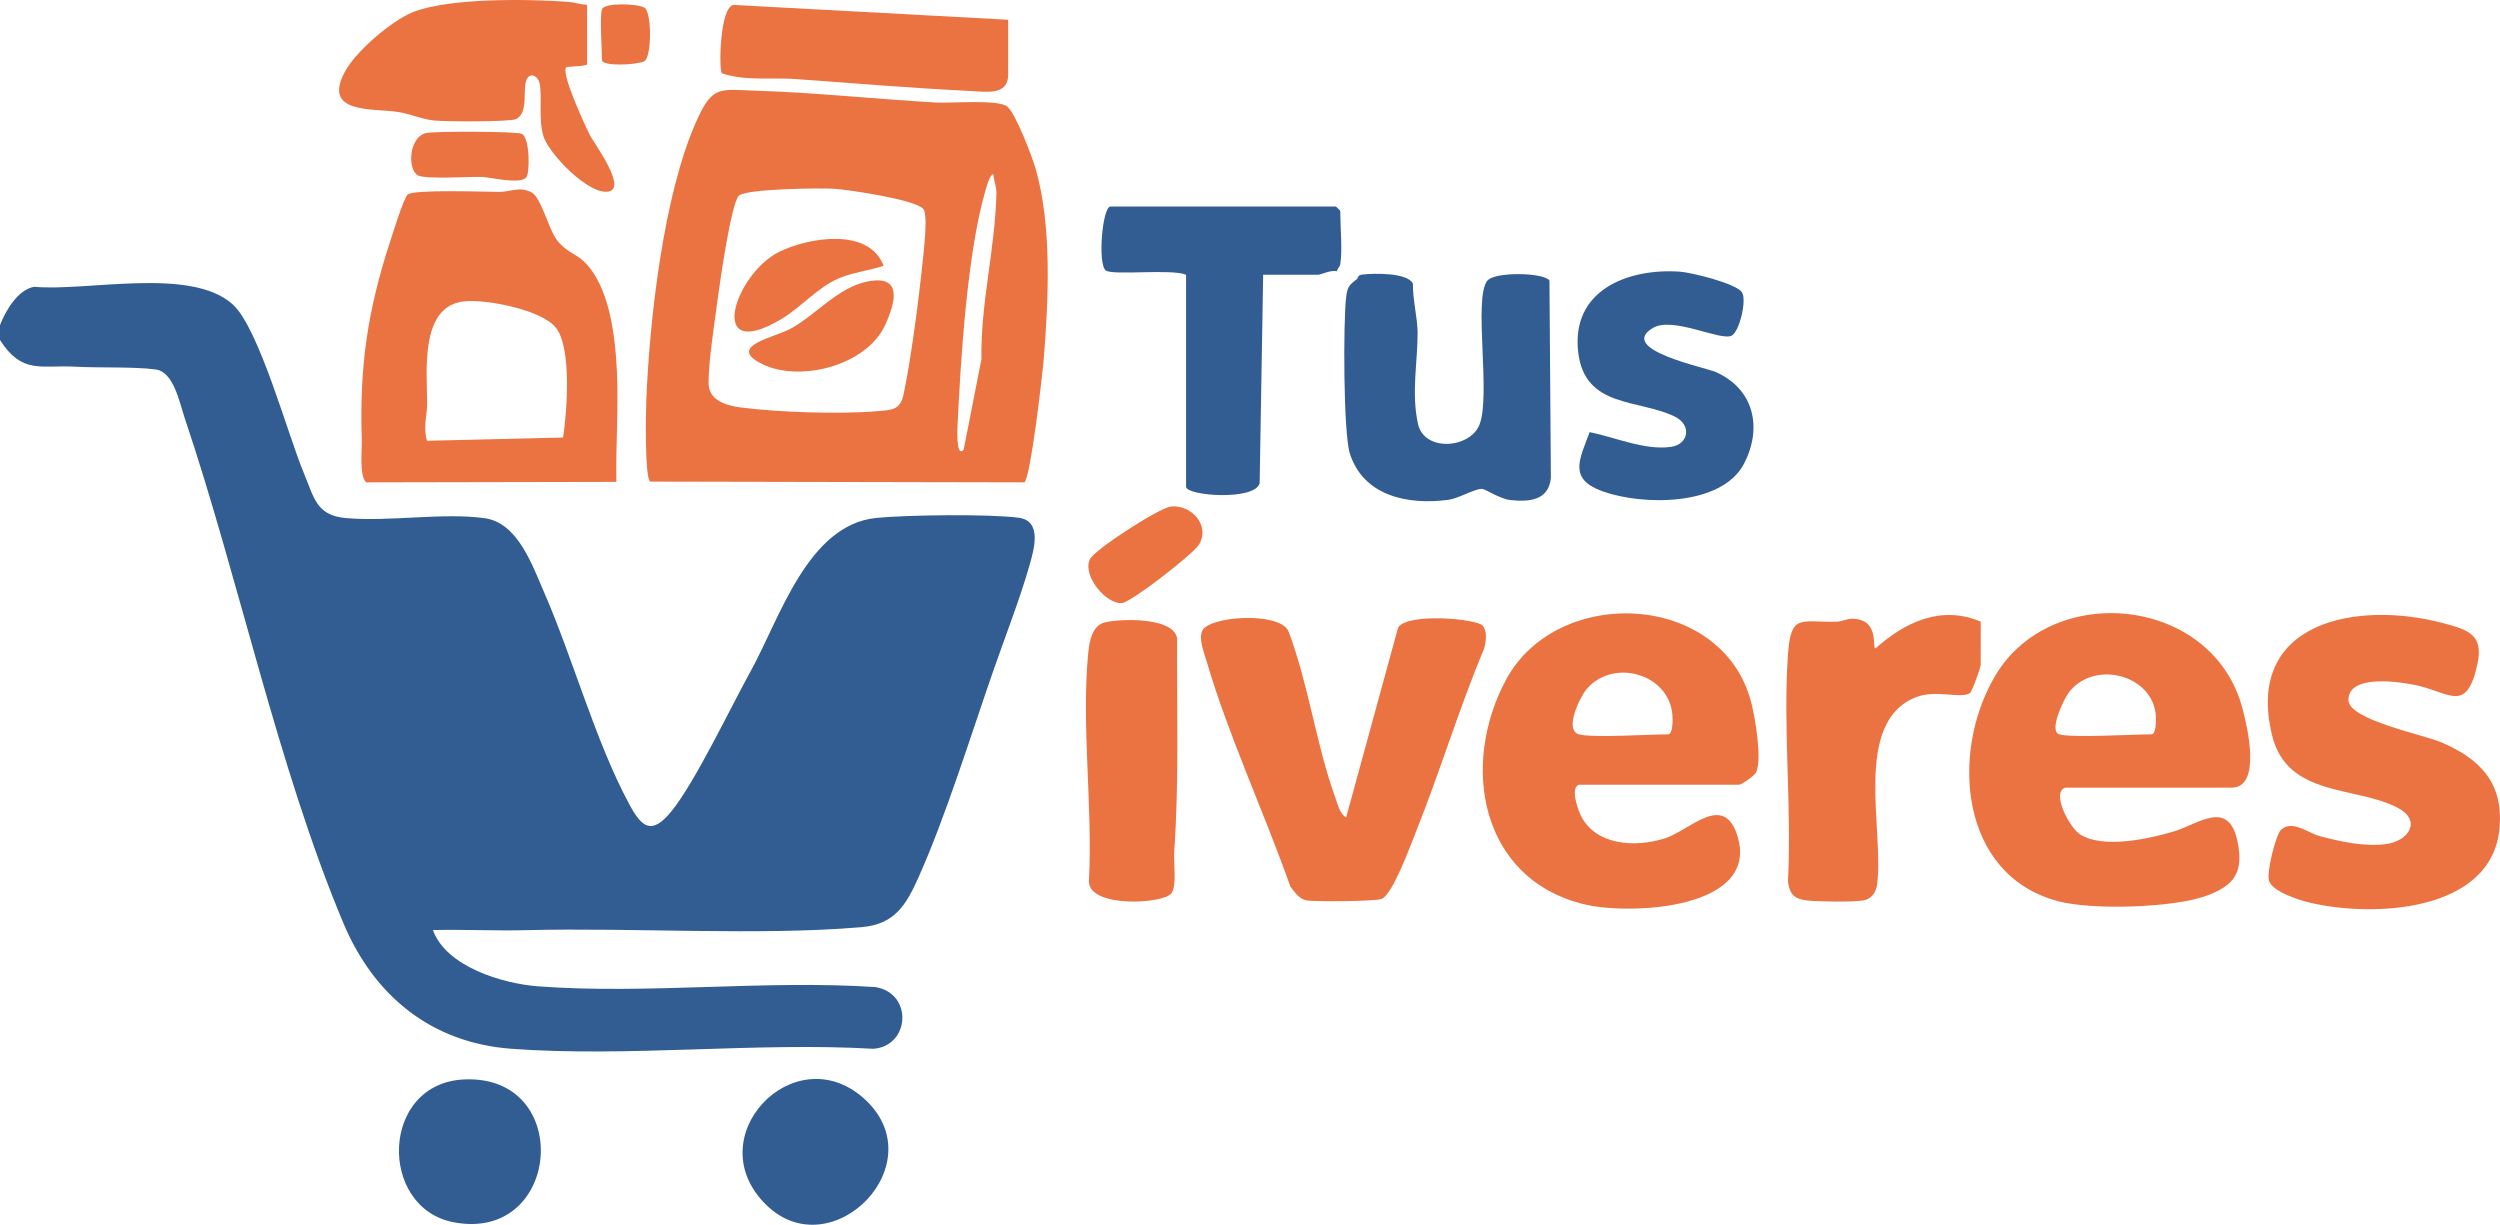 <?xml version="1.0" encoding="UTF-8"?><svg id="Layer_1" xmlns="http://www.w3.org/2000/svg" viewBox="0 0 843.12 413.05"><path d="M343.55,174.61c-9.83-1.32-37.81-.97-48.04.06-23.16,2.34-32.54,33.92-42.34,51.66-6.78,12.26-18.81,37.56-26.73,47.27-6.74,8.26-10.04,5.42-14.32-2.56-11.37-21.19-18.88-48.93-28.65-71.35-3.98-9.13-8.86-23.42-20.06-24.94-14.3-1.95-32.28,1.31-46.95-.05-9.86-.92-10.59-7.07-13.95-15.05-5.45-12.98-15.1-48.89-24.02-56.98-14.11-12.79-49.05-4.32-66.94-5.95-5.47.87-9.72,8.13-11.56,12.94v5c7.48,11.67,13.78,8.37,25.49,9.01,8.16.45,19.82-.05,27.06.94,6.05.83,7.97,11.08,9.72,16.28,18.42,54.74,31.42,117.72,53.55,170.45,10.26,24.44,29.59,40.36,56.64,42.36,39.41,2.91,82.3-2.29,122.09,0,12.3-.87,13.49-18.68.71-20.81-37.1-2.49-76.97,2.51-113.75-.25-12.03-.9-31.05-6.62-35.51-18.98,10.49-.25,21.04.31,31.54.04,35.99-.92,78.18,1.94,112.99-1.01,11.17-.95,15.04-7.41,19.23-16.77,9.17-20.5,17.7-48.03,25.25-69.75,3.94-11.34,9.06-24.42,12.26-35.74,1.51-5.35,4.22-14.76-3.73-15.83Z" style="fill:#325d92;"/><path d="M501.55,94.71c-4.67,6.22,1.27,38.44-2.57,48.43-3.14,8.17-18.68,9.35-20.77-.19-2.3-10.5-.09-20.89-.12-30.79-.01-4.77-1.71-11.33-1.58-16.5-1.81-3.79-13.22-3.52-17.05-3.07-1.75.21-1.33,1.17-1.91,1.6-2.58,1.94-3.16,2.64-3.56,5.95-1.02,8.36-.95,45.9,1.24,52.79,4.6,14.42,19.63,17.43,33.19,15.64,3.39-.45,8.72-3.65,11.27-3.7,1.28-.03,5.96,3.38,9.81,3.79,6.26.65,12.82.09,13.53-7.48l-.48-66.56c-1.82-2.76-18.61-3.07-20.98.09Z" style="fill:#325d92;"/><path d="M450.5,69.66h-76c-2.73,0-4.39,19.55-1.56,21.56,2.47,1.76,22.14-.65,27.06,1.44v71.5c0,3.06,23.16,4.82,24.81-1.19l1.19-70.31h18.5c.99,0,4.34-1.73,6.33-1.16.18-.78,1.07-1.81,1.17-2.34.78-4.54,0-12.91,0-18,0-.11-1.39-1.5-1.5-1.5Z" style="fill:#325d92;"/><path d="M578.68,125.48c-3.65-1.61-33.46-7.59-21.24-14.88,6.72-4.01,22.79,4.51,26.56,2.6,2.58-1.3,5.16-11.84,3.51-14.56-1.84-3.03-17.08-6.75-20.97-7.02-17.76-1.23-36.8,6.38-34.28,27.28,2.26,18.72,20.18,15.64,32.46,21.54,6,2.88,4.76,9.42-1.16,10.26-8.96,1.26-18.89-3.28-27.45-4.96-3.56,9.43-7.15,15.82,4.37,19.96,13.48,4.85,40.23,5.09,47.71-9.36,6.28-12.14,3.3-25.18-9.5-30.85Z" style="fill:#325d92;"/><path d="M156.66,364.03c-28.47,1.19-29.18,43.27-3.71,48.17,36.37,6.99,40.7-49.72,3.71-48.17Z" style="fill:#325d92;"/><path d="M291.01,370.15c-23.44-20.37-55.72,13.48-32.65,36.15,22.19,21.81,57.7-14.39,32.65-36.15Z" style="fill:#325d92;"/><path d="M672.83,227.99c-15.2,25.76-11.99,67.24,21.37,75.97,11.52,3.01,38.56,2.22,49.78-1.82,9.56-3.44,12.83-8.01,10.58-18.54-3.04-14.22-13.32-5.63-21.34-3.23-8.47,2.54-23.75,5.9-31.57,1.13-3.74-2.28-9.98-14.34-5.15-15.85h56c10.46,0,5.29-20.97,3.76-26.76-9.99-37.82-64.36-43.22-83.43-10.91ZM725.5,247.66c-6.2,0-26.83,1.24-31,0-3.68-1.09,1.51-11.82,3.07-13.93,8.1-11.03,27.31-6.65,29.37,6.5.22,1.41.46,7.44-1.43,7.44Z" style="fill:#eb7341;"/><path d="M507.97,229.13c-15.5,28.6-8.94,67.26,26.23,75.83,15.68,3.82,60.05,1.67,51.57-23.57-4.72-14.05-15.92-1.35-24.22,1.32-10.05,3.23-23.96,2.53-28.74-8.37-.87-1.99-3.2-8.8-.31-9.69h54c.8,0,5.16-2.95,5.77-4.24,2.06-4.41-.39-18.7-1.74-23.79-9.91-37.07-65.25-39.42-82.55-7.51ZM562.5,247.66c-6.35,0-25.47,1.25-30,0-5.1-1.41.31-12.61,2.66-15.34,8.95-10.44,27.83-5.09,28.86,8.85.1,1.36.26,6.49-1.51,6.49Z" style="fill:#eb7341;"/><path d="M823.68,250.48c-6.1-2.65-31.47-7.67-31.66-14.29-.26-9.08,17.74-6.22,23.01-5.06,11.21,2.45,16.89,9.66,20.52-7.4,2.06-9.67-3.2-11.35-11.55-13.57-28.9-7.69-67.01-.77-57.76,37.76,5.06,21.08,28.38,17.06,42.45,24.55,8.21,4.37,3.54,11.29-4.18,12.22-7.4.89-15.21-.86-22.3-2.74-3.64-.96-9.35-5.69-12.99-2.04-1.74,1.74-4.86,14.28-4.03,17.05,1.12,3.75,10.05,6.55,13.59,7.41,21.2,5.12,61.74,3.46,64.19-25.21,1.28-15.06-6.42-23.06-19.3-28.67Z" style="fill:#eb7341;"/><path d="M500.09,211.06c-1.95-2.44-25.58-4.48-28.59.6l-17.51,64c-2.17-1.12-2.91-4.62-3.7-6.79-6.49-17.95-8.97-38.18-15.83-56.17-3.33-6.49-26.63-4.9-28.98-.03-1.34,2.78.62,7.52,1.5,10.51,7.36,25.07,19.46,51.02,28.19,75.81,1.41,1.83,2.98,4.19,5.35,4.65,2.85.54,23.4.36,25.46-.5,3.74-1.57,9.64-17.86,11.5-22.5,8.19-20.4,14.52-41.65,23.06-61.93.6-2.31,1.12-5.69-.45-7.65Z" style="fill:#eb7341;"/><path d="M668,224.16v-14.5c-13.3-5.67-25.49.11-35.49,9.01-1.28.03,1.63-9.97-8-10.01-1.69,0-3.34.96-5.02,1-12.51.28-15.56-2.92-16.53,11.46-1.67,24.67,1.35,51.19.03,76.07.51,4.39,2.07,5.99,6.5,6.5,3.63.42,15.68.57,18.99-.04,2.8-.52,4.24-2.79,4.58-5.42,2.39-18.39-8.28-54.5,12.95-63.05,6.89-2.77,15.21.61,18.34-1.43.75-.49,3.66-8.83,3.66-9.58Z" style="fill:#eb7341;"/><path d="M396.97,215.18c-1.34-7.11-18.86-6.55-24.26-5.31-4.4,1.01-5.32,6.39-5.7,10.3-2.39,24.12,1.56,52.22.23,76.75-.52,9.43,25.22,8,27.83,4.31,1.89-2.67.67-10.29.94-14.06,1.66-23.87.84-47.96.96-71.99Z" style="fill:#eb7341;"/><path d="M394.77,170.85c-3.98.53-25.75,14.54-27.24,17.82-2.55,5.6,5.63,15.2,10.83,14.71,3.2-.3,24.24-16.65,26.06-19.81,3.88-6.74-3.15-13.59-9.64-12.72Z" style="fill:#eb7341;"/><path d="M339.72,35.95c-3.06-2.52-18.94-1.08-24.06-1.37-19.98-1.14-40.11-3.31-60.12-3.97-13.05-.43-15.22-1.96-20.72,10.36-11.04,24.72-15.79,66.93-16.86,94.14-.16,4.17-.55,25.47,1.27,27.31l126.3.26c2.08-2.15,6-35.91,6.46-41.54,1.63-20.06,2.82-45-2.73-64.25-1.18-4.11-6.72-18.62-9.55-20.94ZM311.88,81.04c-1.37,14.78-4.15,37.56-7.13,51.87-1.15,5.53-4.01,5.33-9.22,5.78-12.24,1.06-33.52.35-45.78-1.29-4.85-.65-10.78-2.33-10.79-8.21,0-7.73,2.1-20.74,3.16-28.89.68-5.2,4.55-32.28,7.13-34.37,2.79-2.27,27.4-2.58,32.22-2.26,4.63.31,28.08,3.74,30.03,6.97,1.03,1.71.58,8.05.36,10.4ZM330.99,121.14l-6,30.52c-2.67,2.91-2.09-7.45-2.04-8.55,1.04-22.14,3.29-57.85,9.34-78.66.4-1.39,1.37-5.26,2.7-5.78.14,2.19,1.09,4.21,1.05,6.45-.37,18.58-5.41,37.33-5.05,56.03Z" style="fill:#eb7341;"/><path d="M208.04,125.12c-.55-11.56-2.41-28.86-11.34-37.15-2.61-2.42-6.22-3.22-9.13-7.37-2.66-3.79-5.15-14.05-8.28-15.71-4.06-2.15-7.12-.18-10.74-.18-4.75,0-29.29-.91-31.07.92-1.48,1.52-5,13.09-5.97,16.03-7.59,23.2-10.29,42.19-9.51,66.51.12,3.62-.9,12.15,1.48,14.51l84.39-.17c-.22-12.37.77-25.04.18-37.4ZM189.9,147.56l-45.89,1.09c-1.38-4.49.03-8.5.04-12.45,0-10.77-2.59-32.92,12.43-34.56,7.38-.81,26.31,2.78,31.07,8.98,5.32,6.94,3.66,28.25,2.35,36.94Z" style="fill:#eb7341;"/><path d="M146.51,40.65c3.77.37,25.38.51,27.49-.49,4.69-2.22,1.8-10.99,3.93-13.91,1.32-1.81,3.65-.38,4.06,1.91.96,5.26-.5,11.69,1.27,17.73,1.73,5.91,15.6,20.26,22.15,18.66,6.03-1.47-5.28-16.48-6.6-19.21-1.55-3.21-9.78-20.79-7.82-22.67.25-.25,7-.29,7-1V1.66c-2.21-.15-4.22-.88-6.46-1.04-13.5-.99-40.45-1.38-52.51,3.57-7.09,2.92-18.74,12.97-22.45,19.55-8.41,14.92,9.23,12.66,17.8,14.04,4.03.65,8.09,2.48,12.13,2.87Z" style="fill:#eb7341;"/><path d="M268.49,26.67c19.6,1.42,39.38,3.07,58.97,4.03,5.28.26,12.54,1.56,12.54-5.54V6.66L247.5,1.66c-4.7.21-5.14,21.52-4.06,23.06,7.91,2.69,16.81,1.35,25.05,1.95Z" style="fill:#eb7341;"/><path d="M176,45.15c-1.8-.87-29.38-.95-32.29-.28-5.96,1.38-6.31,12.55-2.72,14.29,2.86,1.39,17,.37,21.49.51,2.98.09,13.24,2.7,15.07.05,1.16-1.67,1.15-13.25-1.56-14.57Z" style="fill:#eb7341;"/><path d="M217.33,2.58c-2.11-1.33-13.6-1.81-14.33.58-.75,2.42,0,13.37,0,17,0,2.43,12.05,1.7,14.26.5,2.6-1.4,2.6-16.49.08-18.08Z" style="fill:#eb7341;"/><path d="M292.73,94.9c-10.09,1.92-17.47,11.25-26.06,15.93-5.51,3-20.76,5.69-10.72,11.38,12.73,7.21,36.15,1.37,42.54-12.55,3.51-7.64,6.03-17.01-5.77-14.76Z" style="fill:#eb7341;"/><path d="M263.47,107.63c6.57-3.91,12.22-10.65,19.29-13.71,4.52-1.95,10.48-2.73,15.24-4.27-4.85-12.93-25.02-9.71-35.22-4.71-15.06,7.39-24.87,37.89.69,22.69Z" style="fill:#eb7341;"/></svg>